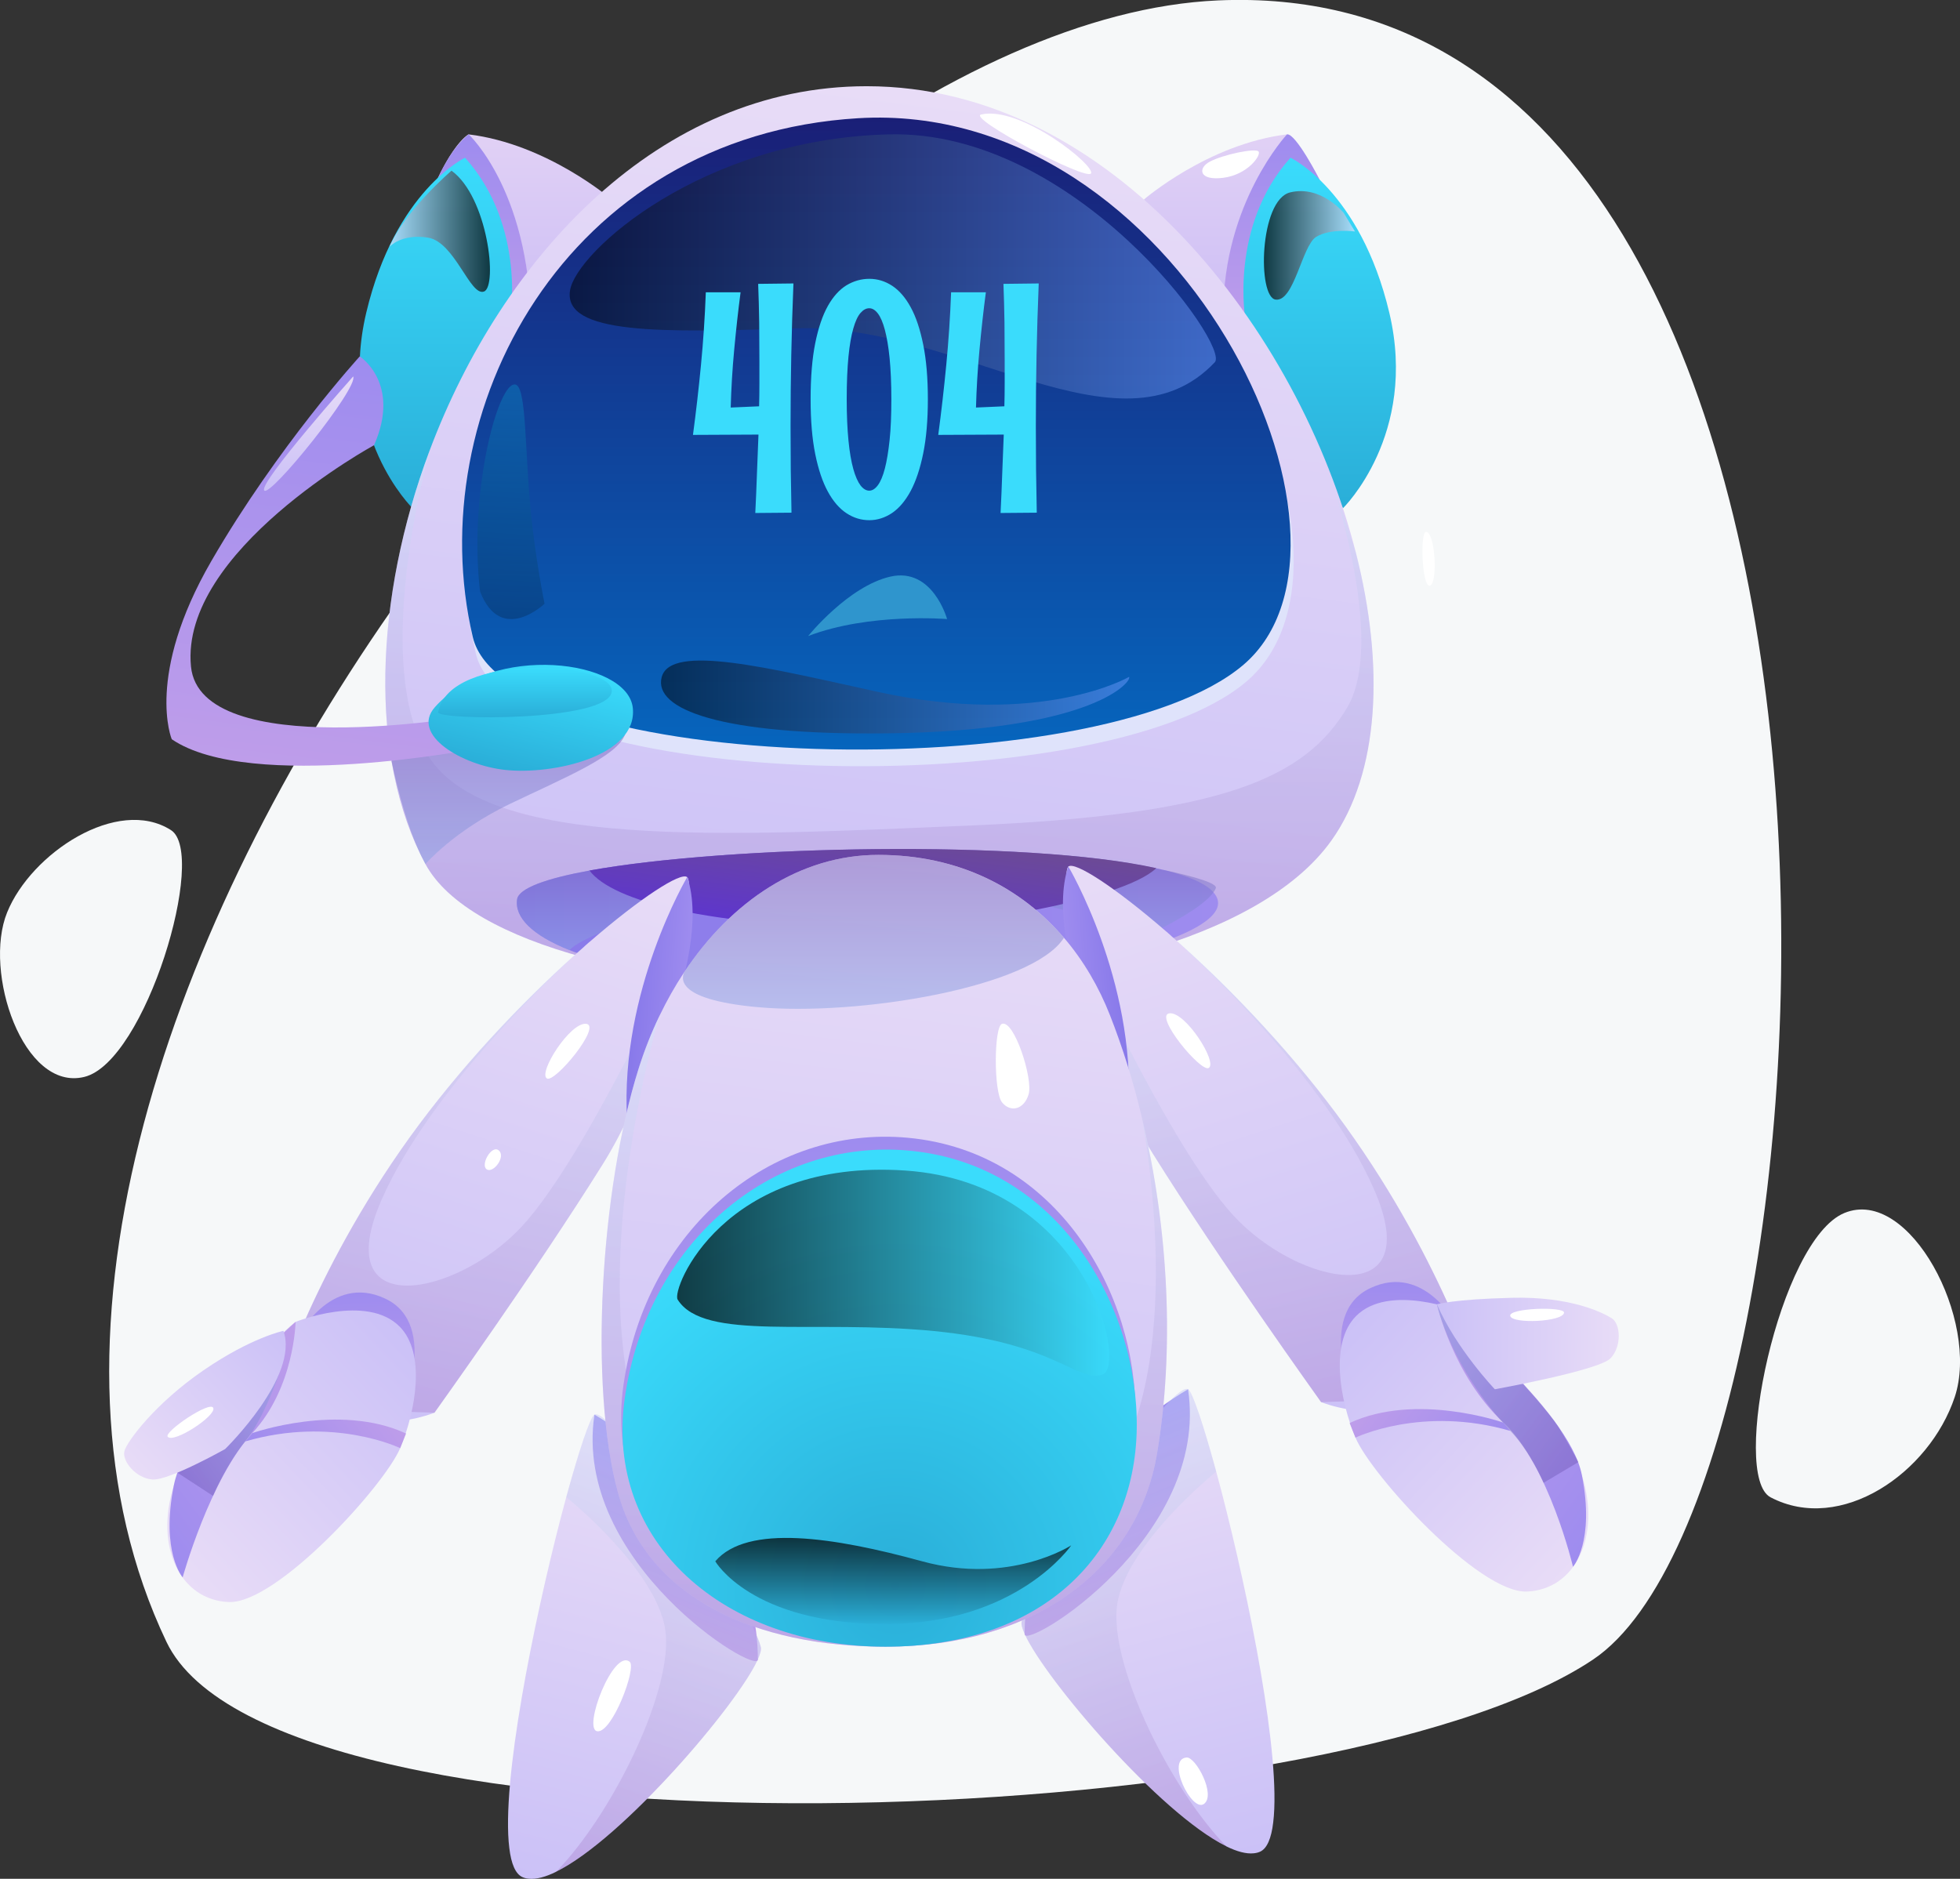 <svg width="339" height="325" viewBox="0 0 339 325" fill="none" xmlns="http://www.w3.org/2000/svg">
<rect x="0" y="0" width="339" height="325" fill="#333333" stroke="none"/>
<g clip-path="url(#clip0_994_46124)">
<path d="M28.781 283.994C47.636 323.594 229.676 317.845 275.533 287.073C321.39 256.319 333.931 -5.322 210.661 0.071C120.673 4.022 -19.637 182.335 28.781 283.994Z" fill="#F6F8F9"/>
<path d="M306.235 259.007C299.244 255.34 307.711 214.513 318.989 209.832C330.266 205.151 342.469 228.484 338.093 241.654C333.699 254.824 318.366 265.378 306.235 259.007Z" fill="#F6F8F9"/>
<path d="M29.564 143.59C35.949 147.648 25.17 183.688 14.586 186.286C4.002 188.884 -2.935 168.115 1.228 157.846C5.372 147.576 20.332 137.717 29.564 143.59Z" fill="#F6F8F9"/>
<path d="M210.359 254.575C210.661 255.679 210.964 256.853 211.284 258.046C216.033 276.377 221.619 303.856 220.213 315.247C219.893 317.988 219.146 319.785 217.919 320.319C217.599 320.461 217.243 320.55 216.851 320.586C215.553 320.728 213.916 320.283 212.084 319.376V319.358C200.629 313.734 180.813 290.544 177.238 282.677C176.793 281.698 176.598 280.951 176.704 280.524C178.697 272.604 202.692 238.593 205.503 240.319C206.25 240.8 208.153 246.459 210.359 254.575Z" fill="url(#paint0_linear_994_46124)"/>
<path d="M177.22 282.677C177.22 285.525 209.327 265.894 205.485 240.319C205.503 240.337 177.185 255.946 177.22 282.677Z" fill="url(#paint1_linear_994_46124)"/>
<path opacity="0.3" d="M210.359 254.575C210.359 254.575 193.834 267.816 193.122 278.513C192.411 289.191 202.692 309.73 212.084 319.358C200.629 313.734 180.813 290.544 177.238 282.677C176.793 281.698 176.598 280.951 176.704 280.524C178.697 272.604 202.692 238.593 205.503 240.319C206.25 240.8 208.153 246.459 210.359 254.575Z" fill="url(#paint2_linear_994_46124)"/>
<path d="M97.94 258.971C97.637 260.075 97.335 261.249 97.015 262.442C92.265 280.773 86.68 308.252 88.085 319.643C88.406 322.384 89.153 324.181 90.38 324.715C90.7 324.857 91.056 324.946 91.447 324.982C92.746 325.124 94.382 324.679 96.214 323.772V323.754C107.67 318.13 127.485 294.94 131.061 287.073C131.505 286.094 131.701 285.347 131.594 284.92C129.602 277 105.606 242.989 102.796 244.715C102.067 245.178 100.163 250.855 97.94 258.971Z" fill="url(#paint3_linear_994_46124)"/>
<path d="M131.079 287.073C131.079 289.921 98.972 270.29 102.814 244.715C102.814 244.715 131.114 260.324 131.079 287.073Z" fill="url(#paint4_linear_994_46124)"/>
<path d="M108.915 287.465C110.142 288.479 105.891 299.816 103.312 299.478C100.715 299.14 106.087 285.133 108.915 287.465Z" fill="white"/>
<path d="M205.236 304.016C206.819 303.892 210.359 310.495 208.242 312.043C206.143 313.591 201.59 304.301 205.236 304.016Z" fill="white"/>
<path opacity="0.3" d="M97.94 258.971C97.94 258.971 114.465 272.212 115.176 282.909C115.888 293.587 105.606 314.126 96.214 323.754C107.67 318.13 127.485 294.94 131.061 287.073C131.505 286.094 131.701 285.347 131.594 284.92C129.602 277 105.606 242.989 102.796 244.715C102.067 245.178 100.163 250.855 97.94 258.971Z" fill="url(#paint5_linear_994_46124)"/>
<path d="M105.784 34.509C105.784 34.509 94.667 24.898 81.041 23.243C81.041 23.243 76.879 25.29 72.059 40.293C67.238 55.296 76.132 84.965 76.132 84.965L105.784 34.509Z" fill="url(#paint6_linear_994_46124)"/>
<path d="M75.776 30.736C75.776 30.736 77.964 25.664 81.059 23.243C81.059 23.243 92.266 33.584 91.821 58.304L88.584 61.65L75.776 30.736Z" fill="url(#paint7_linear_994_46124)"/>
<path d="M197.854 34.509C197.854 34.509 208.971 24.898 222.597 23.243C222.597 23.243 226.759 25.29 231.58 40.293C236.4 55.296 227.506 84.965 227.506 84.965L197.854 34.509Z" fill="url(#paint8_linear_994_46124)"/>
<path d="M222.597 23.243C222.597 23.243 211.586 35.061 211.586 54.104L215.838 56.791L228.254 31.092C228.254 31.092 224.127 23.012 222.597 23.243Z" fill="url(#paint9_linear_994_46124)"/>
<path d="M215.429 55.492C215.429 55.492 212.494 39.225 223.202 27.283C223.202 27.283 235.28 32.978 240.296 54.104C245.294 75.23 232.274 87.919 232.274 87.919L215.429 55.492Z" fill="url(#paint10_linear_994_46124)"/>
<path d="M88.21 55.492C88.21 55.492 91.145 39.225 80.437 27.283C80.437 27.283 68.359 32.978 63.343 54.104C58.344 75.23 71.365 87.919 71.365 87.919L88.21 55.492Z" fill="url(#paint11_linear_994_46124)"/>
<path d="M230.281 145.387C205.449 180.217 88.779 177.637 73.588 149.463C63.68 131.061 64.766 103.403 74.3 77.953C86.822 44.547 113.931 14.914 149.898 14.914C192.215 14.914 224.731 57.094 234.515 95.626C239.477 115.114 238.624 133.677 230.281 145.387Z" fill="url(#paint12_linear_994_46124)"/>
<path d="M82.305 113.067C87.855 136.791 190.419 139.372 215.607 117.872C240.794 96.373 204.525 20.004 148.956 23.332C98.136 26.393 73.197 74.215 82.305 113.067Z" fill="#DFE3FB"/>
<path d="M81.771 110.184C87.321 133.908 189.885 136.489 215.073 114.99C240.26 93.49 203.991 17.121 148.422 20.449C97.602 23.51 72.664 71.332 81.771 110.184Z" fill="url(#paint13_linear_994_46124)"/>
<path opacity="0.3" d="M230.281 145.388C205.449 180.217 88.779 177.637 73.588 149.463C63.68 131.061 64.766 103.403 74.3 77.953C74.3 77.935 74.317 77.935 74.317 77.935C73.908 79.43 64.125 115.114 74.104 130.811C84.314 146.865 124.693 144.64 168.042 142.789C211.39 140.92 225.727 134.638 233.003 122.393C238.73 112.765 232.967 91.532 230.263 82.918L234.515 95.608C239.477 115.114 238.624 133.677 230.281 145.388Z" fill="url(#paint14_linear_994_46124)"/>
<path d="M150.041 171.034C125.796 170.998 108.31 168.275 98.527 164.36H98.509C92.088 161.797 88.975 158.718 89.438 155.568C89.722 153.646 94.489 151.955 101.978 150.584C123.999 146.598 169.589 145.388 194.154 149.125C196.271 149.445 198.228 149.801 200.007 150.193C200.38 150.282 200.754 150.371 201.109 150.46C201.181 150.478 201.234 150.495 201.323 150.495C205.556 151.545 208.562 152.809 209.897 154.375C210.235 154.767 210.466 155.176 210.59 155.586C212.849 163.416 171.937 171.034 150.041 171.034Z" fill="url(#paint15_linear_994_46124)"/>
<path opacity="0.5" d="M210.288 153.628C210.199 153.859 210.074 154.108 209.879 154.358C207.495 157.721 197.872 162.046 197.872 162.046C197.872 162.046 160.838 146.883 130.83 153.628C100.822 160.355 98.527 164.36 98.527 164.36H98.509C92.088 161.797 88.975 158.718 89.438 155.568C89.722 153.646 94.489 151.955 101.978 150.584C123.999 146.598 169.589 145.388 194.154 149.125C196.716 149.588 199.046 150.033 201.109 150.46C201.181 150.478 201.234 150.495 201.323 150.495C207.122 151.741 210.572 152.863 210.288 153.628Z" fill="url(#paint16_linear_994_46124)"/>
<path d="M199.989 150.175C194.261 155.657 166.761 160.409 151.09 160.391C123.003 160.355 105.927 155.924 101.96 150.584C125.885 146.242 177.611 145.192 199.989 150.175Z" fill="url(#paint17_linear_994_46124)"/>
<path opacity="0.5" d="M73.588 149.463C73.588 149.463 78.516 143.715 88.174 139.07C97.833 134.442 106.727 130.812 108.097 127.092C109.466 123.372 81.575 125.561 81.575 125.561L67.701 131.595C67.719 131.595 69.889 142.789 73.588 149.463Z" fill="url(#paint18_linear_994_46124)"/>
<path d="M62.222 61.65C62.222 61.65 69.426 66.278 64.695 77.01C64.695 77.01 31.076 95.323 33.032 115.292C34.651 131.95 81.095 123.888 81.095 123.888L82.767 129.441C82.767 129.441 43.314 137.165 29.706 127.875C29.706 127.875 25.081 116.876 36.554 97.05C48.028 77.223 62.222 61.65 62.222 61.65Z" fill="url(#paint19_linear_994_46124)"/>
<path d="M75.207 122.34C70.974 127.127 79.957 132.378 87.338 133.178C95.628 134.086 110.338 130.794 109.449 122.447C108.559 114.1 85.133 111.11 75.207 122.34Z" fill="url(#paint20_linear_994_46124)"/>
<path opacity="0.5" d="M98.598 50.206C97.317 57.895 114.412 57.557 137.678 56.792C165.64 55.866 193.745 79.964 210.11 62.665C212.814 59.817 186.025 22.407 153.705 23.243C121.384 24.08 99.701 43.532 98.598 50.206Z" fill="url(#paint21_linear_994_46124)"/>
<path opacity="0.5" d="M114.447 117.125C112.971 122.695 124.586 127.18 153.242 126.86C189.565 126.451 195.915 117.677 195.275 117.089C195.275 117.089 180.226 125.899 151.784 119.67C133.017 115.559 116.012 111.269 114.447 117.125Z" fill="url(#paint22_linear_994_46124)"/>
<path opacity="0.3" d="M230.032 82.188L229.196 79.661C229.356 80.142 229.677 81.014 230.032 82.188Z" fill="url(#paint23_linear_994_46124)"/>
<path d="M169.696 19.808C167.241 20.378 187.857 31.306 188.693 30.006C189.547 28.707 176.509 18.225 169.696 19.808Z" fill="white"/>
<path d="M209.221 27.978C207.157 29.081 207.335 31.306 211.586 30.754C215.838 30.202 218.15 26.856 217.688 26.216C217.225 25.557 211.533 26.732 209.221 27.978Z" fill="white"/>
<path d="M246.682 91.995C245.561 91.87 245.935 101.712 247.322 101.303C248.71 100.894 248.247 92.191 246.682 91.995Z" fill="white"/>
<path d="M75.776 123.212C75.527 124.582 105.109 124.903 105.802 119.67C106.478 114.438 77.715 112.658 75.776 123.212Z" fill="url(#paint24_linear_994_46124)"/>
<path opacity="0.2" d="M83.052 102.371C83.052 102.371 81.842 94.291 83.265 83.452C84.688 72.614 87.588 65.619 89.331 66.598C91.056 67.577 90.79 78.202 91.821 88.649C92.622 96.782 94.187 104.435 94.187 104.435C94.187 104.435 86.68 111.608 83.052 102.371Z" fill="url(#paint25_linear_994_46124)"/>
<path opacity="0.72" d="M232.416 36.84C232.416 36.84 228.502 31.982 223.148 33.281C217.812 34.58 217.456 51.416 220.64 51.826C223.842 52.235 225.194 42.518 227.631 40.987C230.085 39.457 234.355 40.044 234.355 40.044L232.416 36.84Z" fill="url(#paint26_linear_994_46124)"/>
<path opacity="0.72" d="M67.363 42.696C67.363 42.696 69.426 40.365 74.051 41.112C78.676 41.877 81.344 51.381 83.728 50.42C86.093 49.459 84.368 34.064 78.089 29.526C78.089 29.526 70.031 36.431 67.363 42.696Z" fill="url(#paint27_linear_994_46124)"/>
<path d="M61.083 65.121C61.083 65.121 44.701 83.523 45.697 84.84C46.693 86.157 62.062 67.025 61.083 65.121Z" fill="url(#paint28_linear_994_46124)"/>
<path d="M117.827 164.502C115.763 175.02 111.388 189.97 104.255 201.378C92.461 220.244 75.67 243.612 75.154 244.359L75.136 244.377C67.025 247.42 58.398 245.516 53.008 243.647C49.753 242.508 47.69 241.387 47.69 241.387C47.69 241.387 54.609 218.517 72.486 194.526C81.469 182.477 92.034 171.674 100.839 163.932C100.893 163.897 100.928 163.861 100.964 163.826C101.053 163.719 101.177 163.63 101.284 163.523C101.355 163.47 101.409 163.416 101.462 163.363C101.533 163.31 101.587 163.274 101.622 163.221C101.711 163.149 101.782 163.078 101.853 163.025C101.871 163.007 101.889 163.007 101.889 162.989C101.907 162.971 101.924 162.971 101.924 162.971C110.854 155.229 117.738 150.816 118.841 151.723C119.534 152.222 119.232 157.347 117.827 164.502Z" fill="url(#paint29_linear_994_46124)"/>
<path opacity="0.3" d="M117.827 164.502C115.763 175.02 111.388 189.97 104.255 201.379C92.461 220.244 75.67 243.612 75.154 244.36L75.136 244.377L53.008 243.648C49.753 242.509 47.69 241.387 47.69 241.387C47.69 241.387 54.609 218.518 72.486 194.527C81.469 182.478 92.034 171.675 100.839 163.933C95.77 168.507 74.389 188.529 66.046 207.43C56.566 228.929 79.138 224.266 90.327 212.075C101.515 199.884 117.542 164.467 117.542 164.467L117.827 164.502Z" fill="url(#paint30_linear_994_46124)"/>
<path d="M94.596 186.553C93.013 185.592 98.634 176.765 101.391 177.103C104.148 177.441 95.948 187.39 94.596 186.553Z" fill="white"/>
<path d="M86.236 198.976C85.026 198.015 83.052 201.485 84.172 202.268C85.293 203.052 87.587 200.062 86.236 198.976Z" fill="white"/>
<path d="M51.425 231.456C51.425 231.456 57.081 220.137 66.633 224.64C76.186 229.125 69.319 244.697 69.319 244.697C69.319 244.697 56.548 250.642 47.69 241.387C47.707 241.369 48.846 237.311 51.425 231.456Z" fill="url(#paint31_linear_994_46124)"/>
<path d="M51.122 228.662C51.122 228.662 63.396 223.732 69.106 229.463C73.695 234.055 71.916 244.021 69.213 250.5C66.491 256.978 47.867 277.463 39.56 277.125C31.271 276.787 26.682 267.728 30.061 256.978C30.044 256.96 41.926 235.87 51.122 228.662Z" fill="url(#paint32_linear_994_46124)"/>
<path d="M51.123 228.662C51.123 228.662 50.945 239.999 43.634 247.901C36.323 255.803 31.592 272.853 31.592 272.853C31.592 272.853 27.767 268.529 30.062 256.96C32.356 245.374 51.123 228.662 51.123 228.662Z" fill="url(#paint33_linear_994_46124)"/>
<path opacity="0.5" d="M30.666 254.735L36.839 258.757C36.839 258.757 39.187 253.24 42.407 249.342C45.626 245.427 48.259 237.685 48.259 237.685L30.666 254.735Z" fill="url(#paint34_linear_994_46124)"/>
<path d="M49.023 230.21C49.023 230.21 43.438 231.367 35.185 237.045C26.931 242.704 21.986 249.289 21.524 250.998C21.061 252.724 23.516 255.75 26.397 255.928C29.279 256.106 38.938 250.66 38.938 250.66C38.938 250.66 51.816 238.095 49.023 230.21Z" fill="url(#paint35_linear_994_46124)"/>
<path d="M43.634 247.901C43.634 247.901 58.682 242.598 70.226 247.972L69.213 250.5C69.213 250.5 57.668 244.893 42.406 249.343L43.634 247.901Z" fill="url(#paint36_linear_994_46124)"/>
<path d="M29.012 248.542C28.248 247.723 36.412 242.188 36.892 243.558C37.391 244.911 30.098 249.698 29.012 248.542Z" fill="white"/>
<path d="M118.876 151.688C118.876 151.688 107.207 171.319 108.452 193.654C108.452 193.654 123.608 166.157 118.876 151.688Z" fill="url(#paint37_linear_994_46124)"/>
<path d="M185.812 162.669C187.875 173.187 192.251 188.137 199.384 199.545C211.177 218.411 227.969 241.779 228.485 242.526L228.502 242.544C236.614 245.587 245.241 243.683 250.63 241.814C253.886 240.675 255.949 239.554 255.949 239.554C255.949 239.554 249.029 216.684 231.153 192.693C222.17 180.644 211.604 169.841 202.799 162.099C202.746 162.064 202.71 162.028 202.674 161.993C202.586 161.886 202.461 161.797 202.354 161.69C202.283 161.637 202.23 161.583 202.176 161.53C202.105 161.477 202.052 161.441 202.016 161.388C201.927 161.316 201.856 161.245 201.785 161.192C201.767 161.174 201.75 161.174 201.75 161.156C201.732 161.138 201.714 161.138 201.714 161.138C192.784 153.396 185.901 148.983 184.798 149.89C184.104 150.406 184.424 155.514 185.812 162.669Z" fill="url(#paint38_linear_994_46124)"/>
<path opacity="0.3" d="M185.812 162.669C187.875 173.187 192.251 188.137 199.384 199.545C211.177 218.41 227.969 241.778 228.484 242.526L228.502 242.544L250.63 241.814C253.885 240.675 255.949 239.554 255.949 239.554C255.949 239.554 249.029 216.684 231.153 192.693C222.17 180.644 211.604 169.841 202.799 162.099C207.868 166.673 229.249 186.695 237.592 205.596C247.073 227.096 224.5 222.433 213.311 210.241C202.123 198.05 186.096 162.633 186.096 162.633L185.812 162.669Z" fill="url(#paint39_linear_994_46124)"/>
<path d="M209.06 184.738C210.643 183.777 205.022 174.949 202.265 175.287C199.508 175.625 207.708 185.556 209.06 184.738Z" fill="white"/>
<path d="M252.214 229.641C252.214 229.641 246.557 218.321 237.005 222.824C227.453 227.309 234.319 242.882 234.319 242.882C234.319 242.882 247.091 248.826 255.949 239.572C255.949 239.554 254.811 235.478 252.214 229.641Z" fill="url(#paint40_linear_994_46124)"/>
<path d="M252.534 226.847C252.534 226.847 240.26 221.917 234.55 227.648C229.961 232.239 231.74 242.206 234.444 248.684C237.165 255.163 255.789 275.647 264.096 275.309C272.385 274.971 276.974 265.912 273.595 255.163C273.595 255.145 261.712 234.055 252.534 226.847Z" fill="url(#paint41_linear_994_46124)"/>
<path d="M248.532 225.619C248.532 225.619 251.307 237.97 260.023 246.068C267.903 253.401 272.065 271.02 272.065 271.02C272.065 271.02 275.889 266.695 273.595 255.127C271.3 243.559 248.532 225.619 248.532 225.619Z" fill="url(#paint42_linear_994_46124)"/>
<path opacity="0.5" d="M272.99 252.92L266.978 256.497C266.978 256.497 264.736 251.193 261.25 247.527C250.791 236.493 248.532 225.636 248.532 225.636L262.744 238.717C262.744 238.717 266.213 242.366 268.863 245.854C270.108 247.492 272.99 252.92 272.99 252.92Z" fill="url(#paint43_linear_994_46124)"/>
<path d="M248.532 225.619C248.532 225.619 251.431 224.747 261.428 224.497C271.727 224.23 277.259 227.096 278.771 228.039C280.283 228.982 280.55 232.862 278.558 234.962C276.565 237.062 258.546 240.319 258.546 240.319C258.546 240.319 251.858 233.307 248.532 225.619Z" fill="url(#paint44_linear_994_46124)"/>
<path d="M260.022 246.086C260.022 246.086 244.974 240.782 233.43 246.157L234.444 248.684C234.444 248.684 245.988 243.078 261.25 247.527L260.022 246.086Z" fill="url(#paint45_linear_994_46124)"/>
<path d="M270.517 227.078C270.659 225.957 260.805 226.259 261.214 227.648C261.605 229.054 270.321 228.662 270.517 227.078Z" fill="white"/>
<path d="M184.762 149.854C184.762 149.854 196.431 169.485 195.186 191.821C195.186 191.839 180.031 164.342 184.762 149.854Z" fill="url(#paint46_linear_994_46124)"/>
<path d="M139.777 110.024C139.777 110.024 146.714 101.392 154.025 99.737C161.336 98.1 163.808 107.087 163.808 107.087C163.808 107.087 150.343 105.966 139.777 110.024Z" fill="#2F95CD"/>
<path d="M137.233 49.032C136.895 57.343 136.735 65.566 136.735 73.699C136.735 76.191 136.753 78.7 136.771 81.192C136.806 83.683 136.842 86.175 136.895 88.685L130.634 88.738C130.741 86.496 130.847 84.253 130.919 81.993C131.007 79.75 131.096 77.472 131.185 75.176L119.854 75.23C120.388 71.243 120.851 67.203 121.242 63.127C121.633 59.052 121.918 54.852 122.078 50.562H128.09C127.663 53.784 127.308 57.094 126.987 60.493C126.667 63.91 126.472 67.239 126.383 70.496L131.292 70.282C131.328 68.983 131.345 67.683 131.345 66.384C131.345 65.085 131.345 63.786 131.345 62.451C131.345 60.226 131.328 58.002 131.31 55.795C131.274 53.588 131.221 51.345 131.132 49.103L137.233 49.032Z" fill="#3ADCFC"/>
<path d="M160.482 69.072C160.482 72.667 160.215 75.781 159.681 78.415C159.148 81.049 158.418 83.221 157.511 84.929C156.586 86.638 155.519 87.902 154.292 88.738C153.064 89.557 151.748 89.984 150.36 89.984C148.955 89.984 147.657 89.592 146.429 88.791C145.202 87.991 144.117 86.745 143.192 85.054C142.267 83.363 141.538 81.192 141.004 78.558C140.47 75.924 140.204 72.756 140.204 69.09C140.204 65.245 140.47 62.006 141.004 59.354C141.538 56.703 142.267 54.567 143.192 52.912C144.117 51.274 145.202 50.082 146.429 49.334C147.657 48.605 148.973 48.231 150.36 48.231C151.748 48.231 153.064 48.623 154.292 49.423C155.519 50.224 156.604 51.47 157.511 53.143C158.436 54.816 159.148 56.987 159.681 59.621C160.215 62.255 160.482 65.406 160.482 69.072ZM154.167 69.072C154.167 66.313 154.06 63.946 153.865 61.953C153.669 59.959 153.384 58.34 153.046 57.059C152.708 55.777 152.299 54.834 151.837 54.229C151.374 53.624 150.876 53.321 150.343 53.321C149.809 53.321 149.311 53.588 148.831 54.14C148.35 54.691 147.941 55.581 147.586 56.827C147.23 58.073 146.945 59.693 146.75 61.686C146.554 63.697 146.447 66.135 146.447 69.054C146.447 71.83 146.554 74.215 146.75 76.209C146.945 78.202 147.23 79.839 147.586 81.121C147.941 82.402 148.368 83.345 148.831 83.968C149.311 84.573 149.809 84.876 150.343 84.876C150.876 84.876 151.374 84.556 151.837 83.933C152.299 83.31 152.708 82.349 153.046 81.049C153.384 79.75 153.651 78.113 153.865 76.12C154.078 74.144 154.167 71.777 154.167 69.072Z" fill="#3ADCFC"/>
<path d="M179.657 49.032C179.319 57.343 179.159 65.566 179.159 73.699C179.159 76.191 179.177 78.7 179.195 81.192C179.23 83.683 179.266 86.175 179.319 88.685L173.058 88.738C173.164 86.496 173.271 84.253 173.342 81.993C173.431 79.75 173.52 77.472 173.609 75.176L162.278 75.23C162.812 71.243 163.274 67.203 163.666 63.127C164.057 59.052 164.342 54.852 164.502 50.562H170.514C170.087 53.784 169.731 57.094 169.411 60.493C169.091 63.91 168.895 67.239 168.806 70.496L173.716 70.282C173.751 68.983 173.769 67.683 173.769 66.384C173.769 65.085 173.769 63.786 173.769 62.451C173.769 60.226 173.751 58.002 173.734 55.795C173.698 53.588 173.645 51.345 173.556 49.103L179.657 49.032Z" fill="#3ADCFC"/>
<path d="M200.113 251.496C196.733 271.5 178.821 284.848 153.153 284.848C130.812 284.848 111.868 276.519 106.869 258.152C101.871 239.821 103.81 205.899 110.48 184.773C111.476 181.623 112.686 178.58 114.073 175.696L114.091 175.661C115.354 173.045 116.759 170.553 118.307 168.221C118.325 168.204 118.325 168.186 118.325 168.186C126.472 155.906 138.407 147.879 151.908 147.879C165.96 147.879 176.704 153.663 184.015 162.206C187.413 166.175 190.081 170.766 191.984 175.625C194.19 181.231 196.04 187.176 197.498 193.298C197.498 193.334 197.516 193.405 197.534 193.476C202.159 212.697 203.137 233.627 200.113 251.496Z" fill="url(#paint47_linear_994_46124)"/>
<path opacity="0.3" d="M200.113 251.496C196.733 271.501 178.821 284.849 153.153 284.849C130.812 284.849 111.868 276.52 106.869 258.153C101.871 239.821 103.81 205.899 110.48 184.773C111.476 181.623 112.686 178.58 114.073 175.697L114.091 175.661C114.091 175.661 100.572 220.511 111.37 249.076C122.185 277.641 172.524 277.036 189.565 258.064C205.787 239.999 198.281 197.57 197.534 193.512C202.159 212.698 203.137 233.628 200.113 251.496Z" fill="url(#paint48_linear_994_46124)"/>
<path d="M107.83 239.625C111.654 212.769 133.178 194.562 157.102 196.822C182.877 199.26 196.734 223.874 196.378 245C196.004 266.125 180.582 282.624 152.904 282.624C125.244 282.624 104.255 264.737 107.83 239.625Z" fill="url(#paint49_linear_994_46124)"/>
<path d="M108.061 241.85C111.886 214.993 133.409 196.786 157.334 199.047C183.108 201.485 196.965 226.099 196.609 247.224C196.235 268.35 180.813 284.848 153.136 284.848C125.458 284.848 104.486 266.962 108.061 241.85Z" fill="url(#paint50_radial_994_46124)"/>
<path opacity="0.5" d="M184.015 162.224C178.554 170.802 148.439 175.803 131.043 174.219C115.888 172.831 118.2 168.738 118.307 168.221C118.325 168.204 118.325 168.186 118.325 168.186C126.472 155.906 138.407 147.879 151.908 147.879C165.943 147.897 176.687 153.663 184.015 162.224Z" fill="url(#paint51_linear_994_46124)"/>
<path d="M173.307 177.103C171.902 177.565 171.848 188.849 173.307 190.682C174.766 192.497 177.131 191.946 177.914 189.276C178.697 186.624 175.424 176.408 173.307 177.103Z" fill="white"/>
<path opacity="0.72" d="M117.204 224.8C121.74 232.061 140.453 228.199 161.531 230.246C182.61 232.31 186.203 239.162 190.65 237.774C195.097 236.386 188.071 204.635 156.586 202.482C125.102 200.346 116.084 223.002 117.204 224.8Z" fill="url(#paint52_linear_994_46124)"/>
<path opacity="0.72" d="M123.714 270.077C123.714 270.077 129.887 280.844 152.904 280.933C175.922 281.022 185.278 267.318 185.278 267.318C185.278 267.318 174.659 274.241 159.486 270.077C144.295 265.912 129.264 263.581 123.714 270.077Z" fill="url(#paint53_linear_994_46124)"/>
</g>
<defs>
<linearGradient id="paint0_linear_994_46124" x1="208.319" y1="322.948" x2="187.375" y2="245.036" gradientUnits="userSpaceOnUse">
<stop stop-color="#CBC1F7"/>
<stop offset="1" stop-color="#E8DCF7"/>
</linearGradient>
<linearGradient id="paint1_linear_994_46124" x1="196.951" y1="275.238" x2="185.956" y2="248.306" gradientUnits="userSpaceOnUse">
<stop stop-color="#BE9DEA"/>
<stop offset="1" stop-color="#9E8CEF"/>
</linearGradient>
<linearGradient id="paint2_linear_994_46124" x1="214.652" y1="318.32" x2="185.968" y2="248.059" gradientUnits="userSpaceOnUse">
<stop stop-color="#9D68C2"/>
<stop offset="1" stop-color="#CCEDFF"/>
</linearGradient>
<linearGradient id="paint3_linear_994_46124" x1="99.989" y1="327.335" x2="120.933" y2="249.423" gradientUnits="userSpaceOnUse">
<stop stop-color="#CBC1F7"/>
<stop offset="1" stop-color="#E8DCF7"/>
</linearGradient>
<linearGradient id="paint4_linear_994_46124" x1="111.357" y1="279.626" x2="122.353" y2="252.693" gradientUnits="userSpaceOnUse">
<stop stop-color="#BE9DEA"/>
<stop offset="1" stop-color="#9E8CEF"/>
</linearGradient>
<linearGradient id="paint5_linear_994_46124" x1="93.656" y1="322.707" x2="122.34" y2="252.447" gradientUnits="userSpaceOnUse">
<stop stop-color="#9D68C2"/>
<stop offset="1" stop-color="#CCEDFF"/>
</linearGradient>
<linearGradient id="paint6_linear_994_46124" x1="88.213" y1="84.957" x2="88.213" y2="23.244" gradientUnits="userSpaceOnUse">
<stop stop-color="#B9ACF4"/>
<stop offset="1" stop-color="#E1D1F5"/>
</linearGradient>
<linearGradient id="paint7_linear_994_46124" x1="83.796" y1="61.643" x2="83.796" y2="23.244" gradientUnits="userSpaceOnUse">
<stop stop-color="#BE9DEA"/>
<stop offset="1" stop-color="#9E8CEF"/>
</linearGradient>
<linearGradient id="paint8_linear_994_46124" x1="215.437" y1="84.957" x2="215.437" y2="23.244" gradientUnits="userSpaceOnUse">
<stop stop-color="#B9ACF4"/>
<stop offset="1" stop-color="#E1D1F5"/>
</linearGradient>
<linearGradient id="paint9_linear_994_46124" x1="219.916" y1="56.788" x2="219.916" y2="23.239" gradientUnits="userSpaceOnUse">
<stop stop-color="#BE9DEA"/>
<stop offset="1" stop-color="#9E8CEF"/>
</linearGradient>
<linearGradient id="paint10_linear_994_46124" x1="228.252" y1="87.91" x2="228.252" y2="27.275" gradientUnits="userSpaceOnUse">
<stop stop-color="#2AAED8"/>
<stop offset="1" stop-color="#3ADCFC"/>
</linearGradient>
<linearGradient id="paint11_linear_994_46124" x1="75.397" y1="87.91" x2="75.397" y2="27.275" gradientUnits="userSpaceOnUse">
<stop stop-color="#2AAED8"/>
<stop offset="1" stop-color="#3ADCFC"/>
</linearGradient>
<linearGradient id="paint12_linear_994_46124" x1="145.172" y1="172.491" x2="164.802" y2="16.278" gradientUnits="userSpaceOnUse">
<stop stop-color="#CBC1F7"/>
<stop offset="1" stop-color="#E8DCF7"/>
</linearGradient>
<linearGradient id="paint13_linear_994_46124" x1="151.57" y1="129.666" x2="151.57" y2="20.359" gradientUnits="userSpaceOnUse">
<stop stop-color="#0665BD"/>
<stop offset="1" stop-color="#1A1F77"/>
</linearGradient>
<linearGradient id="paint14_linear_994_46124" x1="152.107" y1="171.047" x2="152.107" y2="77.934" gradientUnits="userSpaceOnUse">
<stop stop-color="#9D68C2"/>
<stop offset="1" stop-color="#CCEDFF"/>
</linearGradient>
<linearGradient id="paint15_linear_994_46124" x1="89.385" y1="158.942" x2="210.656" y2="158.942" gradientUnits="userSpaceOnUse">
<stop stop-color="#8879EA"/>
<stop offset="1" stop-color="#9E8CEF"/>
</linearGradient>
<linearGradient id="paint16_linear_994_46124" x1="149.843" y1="164.349" x2="149.843" y2="146.86" gradientUnits="userSpaceOnUse">
<stop stop-color="#8DA4E5"/>
<stop offset="1" stop-color="#755CBB"/>
</linearGradient>
<linearGradient id="paint17_linear_994_46124" x1="149.535" y1="161.874" x2="151.814" y2="143.742" gradientUnits="userSpaceOnUse">
<stop stop-color="#5E36CC"/>
<stop offset="1" stop-color="#6C4A96"/>
</linearGradient>
<linearGradient id="paint18_linear_994_46124" x1="87.937" y1="149.458" x2="87.937" y2="124.919" gradientUnits="userSpaceOnUse">
<stop stop-color="#8DA4E5"/>
<stop offset="1" stop-color="#755CBB"/>
</linearGradient>
<linearGradient id="paint19_linear_994_46124" x1="54.642" y1="133.423" x2="63.639" y2="61.822" gradientUnits="userSpaceOnUse">
<stop stop-color="#BE9DEA"/>
<stop offset="1" stop-color="#9E8CEF"/>
</linearGradient>
<linearGradient id="paint20_linear_994_46124" x1="89.541" y1="133.848" x2="94.169" y2="114.203" gradientUnits="userSpaceOnUse">
<stop stop-color="#2AAED8"/>
<stop offset="1" stop-color="#3ADCFC"/>
</linearGradient>
<linearGradient id="paint21_linear_994_46124" x1="98.526" y1="46.076" x2="210.288" y2="46.076" gradientUnits="userSpaceOnUse">
<stop/>
<stop offset="1" stop-color="#6A9BFF"/>
</linearGradient>
<linearGradient id="paint22_linear_994_46124" x1="114.326" y1="120.576" x2="195.326" y2="120.576" gradientUnits="userSpaceOnUse">
<stop/>
<stop offset="1" stop-color="#6A9BFF"/>
</linearGradient>
<linearGradient id="paint23_linear_994_46124" x1="229.619" y1="82.188" x2="229.619" y2="79.665" gradientUnits="userSpaceOnUse">
<stop stop-color="#9D68C2"/>
<stop offset="1" stop-color="#CCEDFF"/>
</linearGradient>
<linearGradient id="paint24_linear_994_46124" x1="90.787" y1="124.074" x2="90.787" y2="115.504" gradientUnits="userSpaceOnUse">
<stop stop-color="#2AAED8"/>
<stop offset="1" stop-color="#3ADCFC"/>
</linearGradient>
<linearGradient id="paint25_linear_994_46124" x1="87.74" y1="107.057" x2="90.514" y2="66.617" gradientUnits="userSpaceOnUse">
<stop/>
<stop offset="1" stop-color="#00E3FF"/>
</linearGradient>
<linearGradient id="paint26_linear_994_46124" x1="218.619" y1="42.444" x2="234.387" y2="42.444" gradientUnits="userSpaceOnUse">
<stop/>
<stop offset="1" stop-color="#D4E2FF"/>
</linearGradient>
<linearGradient id="paint27_linear_994_46124" x1="67.364" y1="40.009" x2="84.741" y2="40.009" gradientUnits="userSpaceOnUse">
<stop stop-color="#D4E2FF"/>
<stop offset="1"/>
</linearGradient>
<linearGradient id="paint28_linear_994_46124" x1="53.221" y1="85.028" x2="53.551" y2="64.993" gradientUnits="userSpaceOnUse">
<stop stop-color="#CBC1F7"/>
<stop offset="1" stop-color="#E8DCF7"/>
</linearGradient>
<linearGradient id="paint29_linear_994_46124" x1="68.448" y1="248.65" x2="101.756" y2="146.091" gradientUnits="userSpaceOnUse">
<stop stop-color="#CBC1F7"/>
<stop offset="1" stop-color="#E8DCF7"/>
</linearGradient>
<linearGradient id="paint30_linear_994_46124" x1="74.219" y1="247.686" x2="91.112" y2="159.383" gradientUnits="userSpaceOnUse">
<stop stop-color="#9D68C2"/>
<stop offset="1" stop-color="#CCEDFF"/>
</linearGradient>
<linearGradient id="paint31_linear_994_46124" x1="60.048" y1="246.59" x2="59.209" y2="223.69" gradientUnits="userSpaceOnUse">
<stop stop-color="#BE9DEA"/>
<stop offset="1" stop-color="#9E8CEF"/>
</linearGradient>
<linearGradient id="paint32_linear_994_46124" x1="70.834" y1="231.283" x2="29.319" y2="270.601" gradientUnits="userSpaceOnUse">
<stop stop-color="#CBC1F7"/>
<stop offset="1" stop-color="#E8DCF7"/>
</linearGradient>
<linearGradient id="paint33_linear_994_46124" x1="58.23" y1="238.354" x2="24.449" y2="263.156" gradientUnits="userSpaceOnUse">
<stop stop-color="#BE9DEA"/>
<stop offset="1" stop-color="#9E8CEF"/>
</linearGradient>
<linearGradient id="paint34_linear_994_46124" x1="51.282" y1="241.805" x2="31.714" y2="256.172" gradientUnits="userSpaceOnUse">
<stop stop-color="#8DA4E5"/>
<stop offset="1" stop-color="#755CBB"/>
</linearGradient>
<linearGradient id="paint35_linear_994_46124" x1="49.924" y1="231.16" x2="24.162" y2="255.559" gradientUnits="userSpaceOnUse">
<stop stop-color="#CBC1F7"/>
<stop offset="1" stop-color="#E8DCF7"/>
</linearGradient>
<linearGradient id="paint36_linear_994_46124" x1="65.965" y1="242.177" x2="47.239" y2="255.925" gradientUnits="userSpaceOnUse">
<stop stop-color="#BE9DEA"/>
<stop offset="1" stop-color="#9E8CEF"/>
</linearGradient>
<linearGradient id="paint37_linear_994_46124" x1="109.393" y1="172.392" x2="118.895" y2="173.009" gradientUnits="userSpaceOnUse">
<stop stop-color="#8879EA"/>
<stop offset="1" stop-color="#9E8CEF"/>
</linearGradient>
<linearGradient id="paint38_linear_994_46124" x1="235.201" y1="246.829" x2="201.893" y2="144.27" gradientUnits="userSpaceOnUse">
<stop stop-color="#CBC1F7"/>
<stop offset="1" stop-color="#E8DCF7"/>
</linearGradient>
<linearGradient id="paint39_linear_994_46124" x1="229.43" y1="245.864" x2="212.537" y2="157.561" gradientUnits="userSpaceOnUse">
<stop stop-color="#9D68C2"/>
<stop offset="1" stop-color="#CCEDFF"/>
</linearGradient>
<linearGradient id="paint40_linear_994_46124" x1="243.602" y1="244.768" x2="244.44" y2="221.868" gradientUnits="userSpaceOnUse">
<stop stop-color="#BE9DEA"/>
<stop offset="1" stop-color="#9E8CEF"/>
</linearGradient>
<linearGradient id="paint41_linear_994_46124" x1="232.815" y1="229.461" x2="274.33" y2="268.78" gradientUnits="userSpaceOnUse">
<stop stop-color="#CBC1F7"/>
<stop offset="1" stop-color="#E8DCF7"/>
</linearGradient>
<linearGradient id="paint42_linear_994_46124" x1="241.827" y1="234.756" x2="278.79" y2="261.893" gradientUnits="userSpaceOnUse">
<stop stop-color="#BE9DEA"/>
<stop offset="1" stop-color="#9E8CEF"/>
</linearGradient>
<linearGradient id="paint43_linear_994_46124" x1="244.403" y1="231.247" x2="273.314" y2="252.473" gradientUnits="userSpaceOnUse">
<stop stop-color="#8DA4E5"/>
<stop offset="1" stop-color="#755CBB"/>
</linearGradient>
<linearGradient id="paint44_linear_994_46124" x1="248.466" y1="232.339" x2="279.95" y2="232.565" gradientUnits="userSpaceOnUse">
<stop stop-color="#CBC1F7"/>
<stop offset="1" stop-color="#E8DCF7"/>
</linearGradient>
<linearGradient id="paint45_linear_994_46124" x1="237.685" y1="240.355" x2="256.411" y2="254.103" gradientUnits="userSpaceOnUse">
<stop stop-color="#BE9DEA"/>
<stop offset="1" stop-color="#9E8CEF"/>
</linearGradient>
<linearGradient id="paint46_linear_994_46124" x1="194.256" y1="170.57" x2="184.754" y2="171.187" gradientUnits="userSpaceOnUse">
<stop stop-color="#8879EA"/>
<stop offset="1" stop-color="#9E8CEF"/>
</linearGradient>
<linearGradient id="paint47_linear_994_46124" x1="146.022" y1="284.618" x2="163.076" y2="148.908" gradientUnits="userSpaceOnUse">
<stop stop-color="#CBC1F7"/>
<stop offset="1" stop-color="#E8DCF7"/>
</linearGradient>
<linearGradient id="paint48_linear_994_46124" x1="152.946" y1="284.85" x2="152.946" y2="175.664" gradientUnits="userSpaceOnUse">
<stop stop-color="#9D68C2"/>
<stop offset="1" stop-color="#CCEDFF"/>
</linearGradient>
<linearGradient id="paint49_linear_994_46124" x1="151.901" y1="282.629" x2="151.901" y2="196.635" gradientUnits="userSpaceOnUse">
<stop stop-color="#BE9DEA"/>
<stop offset="1" stop-color="#9E8CEF"/>
</linearGradient>
<radialGradient id="paint50_radial_994_46124" cx="0" cy="0" r="1" gradientUnits="userSpaceOnUse" gradientTransform="translate(154.838 274.229) scale(68.639 68.676)">
<stop stop-color="#2AAED8"/>
<stop offset="1" stop-color="#3ADCFC"/>
</radialGradient>
<linearGradient id="paint51_linear_994_46124" x1="151.063" y1="174.508" x2="151.063" y2="147.89" gradientUnits="userSpaceOnUse">
<stop stop-color="#8DA4E5"/>
<stop offset="1" stop-color="#755CBB"/>
</linearGradient>
<linearGradient id="paint52_linear_994_46124" x1="117.119" y1="220.162" x2="191.858" y2="220.162" gradientUnits="userSpaceOnUse">
<stop/>
<stop offset="1" stop-color="#3ADCFC"/>
</linearGradient>
<linearGradient id="paint53_linear_994_46124" x1="154.488" y1="280.924" x2="154.488" y2="266.028" gradientUnits="userSpaceOnUse">
<stop stop-color="#2AAED8"/>
<stop offset="1"/>
</linearGradient>
<clipPath id="clip0_994_46124">
<rect width="339" height="325" fill="white"/>
</clipPath>
</defs>
</svg>
